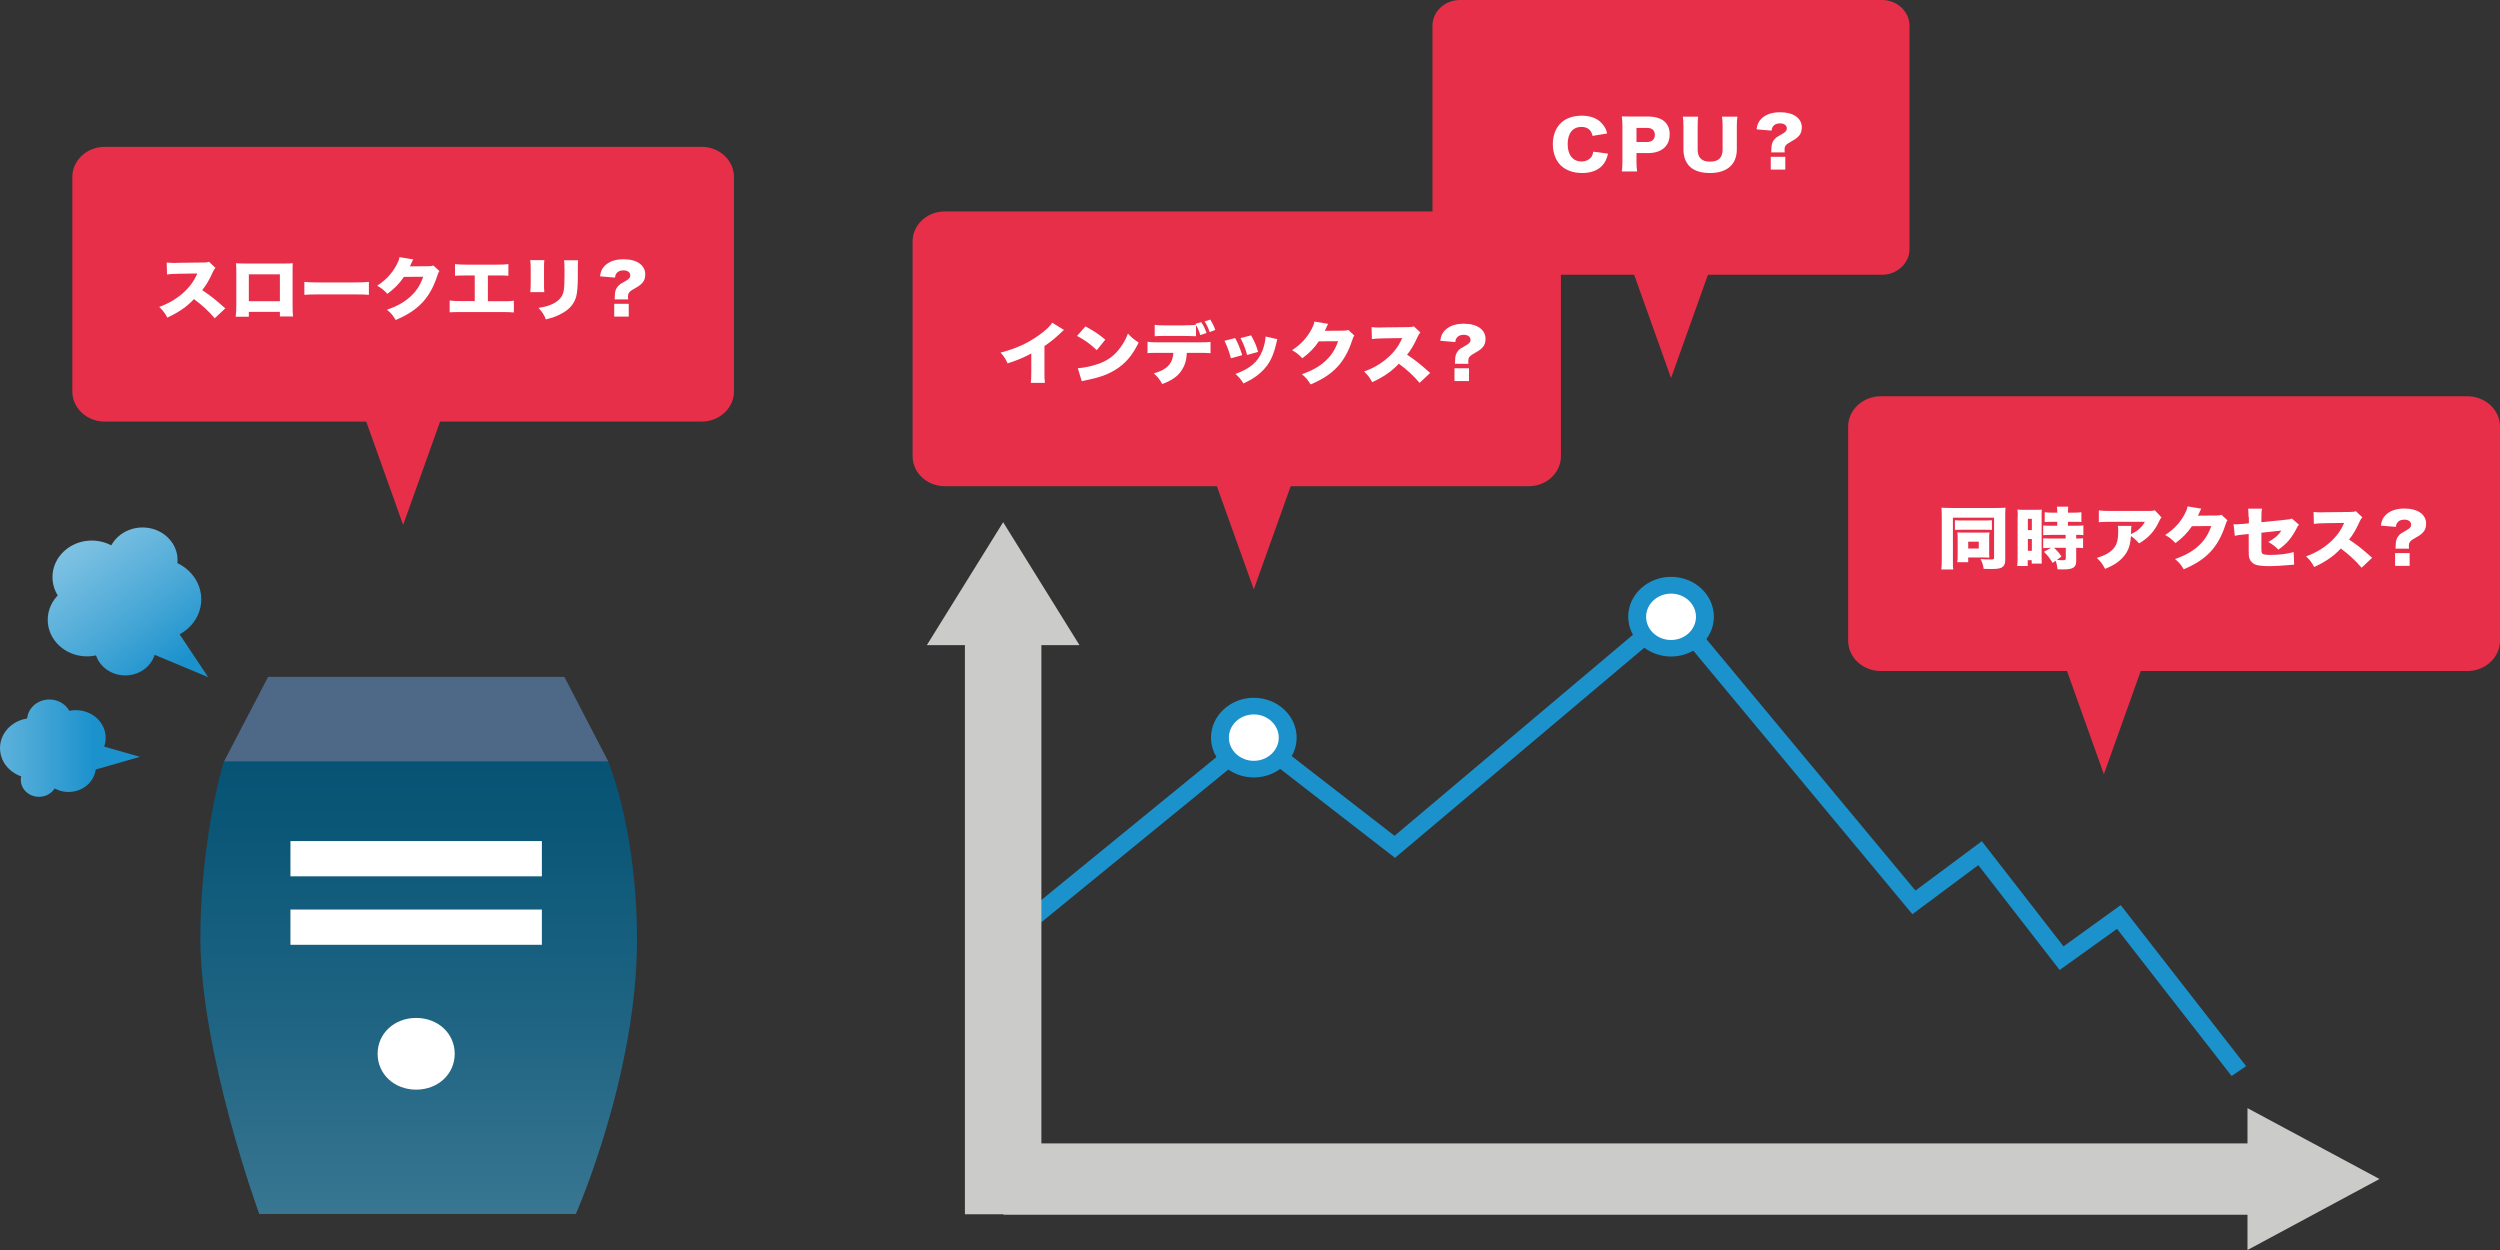<svg width="260" height="130" viewBox="0 0 260 130" fill="none" xmlns="http://www.w3.org/2000/svg">
    <rect x="0" y="0" width="260" height="130" fill="#333333" stroke="none"/>
    <path d="M59.886 126.256C46.573 126.256 40.274 126.256 26.961 126.256C26.961 126.256 20.837 109.534 20.837 97.518C20.837 89.661 22.316 82.395 23.286 79.169C36.6 79.169 49.929 79.169 63.242 79.169C64.769 83.076 66.249 89.779 66.249 97.681C66.264 111.828 59.886 126.256 59.886 126.256Z" fill="url(#paint0_linear)"/>
    <path d="M56.355 91.141C47.639 91.141 38.922 91.141 30.206 91.141C30.206 89.912 30.206 88.699 30.206 87.471C38.922 87.471 47.639 87.471 56.355 87.471C56.355 88.684 56.355 89.912 56.355 91.141Z" fill="white"/>
    <path d="M56.355 98.258C47.639 98.258 38.922 98.258 30.206 98.258C30.206 97.03 30.206 95.817 30.206 94.588C38.922 94.588 47.639 94.588 56.355 94.588C56.355 95.817 56.355 97.045 56.355 98.258Z" fill="white"/>
    <path d="M63.258 79.184C49.945 79.184 36.616 79.184 23.302 79.184C24.829 76.254 26.356 73.324 27.883 70.394C38.158 70.394 48.418 70.394 58.693 70.394C60.204 73.324 61.731 76.254 63.258 79.184Z" fill="#4E6987"/>
    <path d="M47.289 109.594C47.289 111.71 45.555 113.323 43.28 113.323C41.006 113.323 39.272 111.71 39.272 109.594C39.272 107.477 41.006 105.865 43.28 105.865C45.555 105.865 47.289 107.477 47.289 109.594Z" fill="white"/>
    <path d="M14.268 67.346L21.648 70.424L17.131 63.646L14.268 67.346Z" fill="url(#paint1_linear)"/>
    <path d="M13.027 70.246C14.784 70.246 16.208 68.921 16.208 67.286C16.208 65.652 14.784 64.327 13.027 64.327C11.27 64.327 9.846 65.652 9.846 67.286C9.846 68.921 11.27 70.246 13.027 70.246Z" fill="url(#paint2_linear)"/>
    <path d="M9.05 68.263C11.308 68.263 13.138 66.56 13.138 64.46C13.138 62.359 11.308 60.657 9.05 60.657C6.793 60.657 4.963 62.359 4.963 64.46C4.963 66.56 6.793 68.263 9.05 68.263Z" fill="url(#paint3_linear)"/>
    <path d="M9.544 63.824C11.801 63.824 13.632 62.121 13.632 60.02C13.632 57.92 11.801 56.217 9.544 56.217C7.286 56.217 5.456 57.92 5.456 60.02C5.456 62.121 7.286 63.824 9.544 63.824Z" fill="url(#paint4_linear)"/>
    <path d="M14.824 61.633C16.836 61.633 18.467 60.116 18.467 58.245C18.467 56.373 16.836 54.856 14.824 54.856C12.813 54.856 11.182 56.373 11.182 58.245C11.182 60.116 12.813 61.633 14.824 61.633Z" fill="url(#paint5_linear)"/>
    <path d="M16.399 66.546C18.903 66.546 20.932 64.658 20.932 62.329C20.932 60 18.903 58.112 16.399 58.112C13.895 58.112 11.866 60 11.866 62.329C11.866 64.658 13.895 66.546 16.399 66.546Z" fill="url(#paint6_linear)"/>
    <path d="M9.178 80.249L14.554 78.71L8.844 77.082L9.178 80.249Z" fill="url(#paint7_linear)"/>
    <path d="M7.126 82.365C8.698 82.365 9.973 81.179 9.973 79.716C9.973 78.254 8.698 77.068 7.126 77.068C5.553 77.068 4.279 78.254 4.279 79.716C4.279 81.179 5.553 82.365 7.126 82.365Z" fill="url(#paint8_linear)"/>
    <path d="M4.056 82.869C5.101 82.869 5.949 82.08 5.949 81.108C5.949 80.135 5.101 79.347 4.056 79.347C3.011 79.347 2.163 80.135 2.163 81.108C2.163 82.08 3.011 82.869 4.056 82.869Z" fill="url(#paint9_linear)"/>
    <path d="M3.356 80.93C5.21 80.93 6.712 79.532 6.712 77.808C6.712 76.083 5.21 74.685 3.356 74.685C1.503 74.685 0 76.083 0 77.808C0 79.532 1.503 80.93 3.356 80.93Z" fill="url(#paint10_linear)"/>
    <path d="M5.138 77.068C6.42 77.068 7.46 76.1 7.46 74.907C7.46 73.714 6.42 72.747 5.138 72.747C3.855 72.747 2.815 73.714 2.815 74.907C2.815 76.1 3.855 77.068 5.138 77.068Z" fill="url(#paint11_linear)"/>
    <path d="M7.889 79.628C9.602 79.628 10.991 78.336 10.991 76.742C10.991 75.148 9.602 73.857 7.889 73.857C6.176 73.857 4.788 75.148 4.788 76.742C4.788 78.336 6.176 79.628 7.889 79.628Z" fill="url(#paint12_linear)"/>
    <path d="M76.333 40.709C76.333 42.441 74.822 43.846 72.961 43.846H10.896C9.035 43.846 7.523 42.441 7.523 40.709V18.409C7.523 16.677 9.035 15.271 10.896 15.271H72.961C74.822 15.271 76.333 16.677 76.333 18.409V40.709Z" fill="#E72F49"/>
    <path d="M41.928 54.59L35.932 37.809H47.925L41.928 54.59Z" fill="#E72F49"/>
    <path d="M22.332 33.103C21.68 32.334 21.012 31.727 20.169 31.105C19.453 31.89 18.562 32.496 17.401 33.029C17.131 32.541 16.988 32.334 16.558 31.919C17.544 31.564 18.308 31.105 19.008 30.499C19.707 29.877 20.169 29.256 20.519 28.442L18.562 28.471C17.91 28.486 17.672 28.501 17.369 28.545L17.337 27.302C17.64 27.332 17.831 27.347 18.133 27.347C18.196 27.347 18.34 27.347 18.562 27.332L21.139 27.302C21.489 27.288 21.537 27.288 21.744 27.228L22.412 27.865C22.3 27.968 22.253 28.042 22.141 28.279C21.744 29.152 21.457 29.64 21.028 30.173C21.934 30.78 22.253 31.031 23.43 32.067L22.332 33.103Z" fill="white"/>
    <path d="M25.879 32.452V32.94H24.511C24.559 32.556 24.575 32.319 24.575 31.801V28.19C24.575 27.894 24.575 27.672 24.543 27.376C24.813 27.391 24.957 27.406 25.45 27.406H29.506C29.967 27.406 30.078 27.406 30.444 27.376C30.428 27.628 30.428 27.879 30.428 28.205V31.756C30.428 32.289 30.444 32.63 30.476 32.911H29.108V32.437H25.879V32.452ZM29.108 28.53H25.879V31.327H29.108V28.53Z" fill="white"/>
    <path d="M31.669 29.315C32.019 29.359 32.432 29.374 33.212 29.374H36.822C37.57 29.374 37.856 29.359 38.365 29.315V30.661C38 30.632 37.666 30.617 36.807 30.617H33.212C32.369 30.617 32.114 30.632 31.653 30.661V29.315H31.669Z" fill="white"/>
    <path d="M42.978 26.977C42.946 27.036 42.93 27.065 42.883 27.154C42.867 27.169 42.851 27.213 42.835 27.258C42.803 27.332 42.787 27.376 42.771 27.406C42.676 27.613 42.676 27.613 42.628 27.702L44.521 27.687C44.823 27.687 44.903 27.672 45.078 27.613L45.698 28.19C45.602 28.323 45.587 28.368 45.475 28.693C45.093 29.862 44.584 30.765 43.916 31.475C43.232 32.2 42.373 32.763 41.149 33.281C40.894 32.837 40.672 32.556 40.242 32.215C41.308 31.845 42.103 31.401 42.755 30.78C43.312 30.262 43.741 29.596 44.012 28.782L42.008 28.797C41.515 29.522 41.006 30.025 40.29 30.558C39.908 30.158 39.717 29.995 39.224 29.714C40.147 29.108 40.735 28.471 41.228 27.583C41.419 27.213 41.515 26.991 41.546 26.74L42.978 26.977Z" fill="white"/>
    <path d="M50.74 31.327H52.204C52.872 31.327 53.11 31.327 53.444 31.268V32.496C53.158 32.467 52.792 32.452 52.22 32.452H47.973C47.289 32.452 47.082 32.467 46.764 32.481V31.253C47.13 31.298 47.4 31.312 48.005 31.312H49.373V28.649H48.545C47.83 28.649 47.655 28.664 47.321 28.678V27.465C47.718 27.509 47.957 27.524 48.561 27.524H51.631C52.267 27.524 52.522 27.509 52.872 27.465V28.678C52.522 28.649 52.363 28.649 51.647 28.649H50.74V31.327Z" fill="white"/>
    <path d="M56.609 27.051C56.578 27.376 56.578 27.495 56.578 27.983V29.374C56.578 29.877 56.578 30.099 56.609 30.38H55.146C55.178 30.129 55.194 29.877 55.194 29.359V27.968C55.194 27.539 55.178 27.347 55.146 27.051H56.609ZM60.125 27.051C60.093 27.435 60.093 27.554 60.093 27.998V28.826C60.093 29.788 60.029 30.454 59.918 30.869C59.695 31.638 59.186 32.215 58.343 32.644C57.914 32.881 57.516 33.029 56.768 33.221C56.593 32.748 56.403 32.452 56.005 32.023C56.737 31.904 57.118 31.786 57.5 31.594C58.168 31.268 58.502 30.854 58.629 30.232C58.677 29.966 58.709 29.359 58.709 28.752V28.027C58.709 27.509 58.693 27.361 58.661 27.066H60.125V27.051Z" fill="white"/>
    <path d="M63.926 31.12C63.942 31.002 63.942 31.002 63.942 30.795C63.942 30.306 64.037 30.025 64.276 29.759C64.451 29.566 64.515 29.522 65.055 29.226C65.421 29.019 65.549 28.871 65.549 28.649C65.549 28.323 65.278 28.116 64.833 28.116C64.499 28.116 64.244 28.235 64.101 28.442C64.022 28.56 63.99 28.649 63.958 28.871L62.399 28.738C62.479 28.235 62.59 27.953 62.876 27.657C63.322 27.199 63.99 26.962 64.849 26.962C66.233 26.962 67.107 27.569 67.107 28.545C67.107 28.974 66.964 29.3 66.646 29.581C66.471 29.729 66.392 29.788 65.739 30.158C65.421 30.351 65.31 30.528 65.31 30.854C65.31 30.943 65.326 31.017 65.326 31.135H63.926V31.12ZM65.389 31.594V32.925H63.878V31.594H65.389Z" fill="white"/>
    <path d="M162.337 47.457C162.337 49.159 160.842 50.565 158.997 50.565H98.251C96.422 50.565 94.911 49.174 94.911 47.457V25.097C94.911 23.396 96.406 21.99 98.251 21.99H158.997C160.826 21.99 162.337 23.381 162.337 25.097V47.457Z" fill="#E72F49"/>
    <path d="M130.397 61.293L124.385 44.512H136.394L130.397 61.293Z" fill="#E72F49"/>
    <path d="M110.658 34.316C110.499 34.45 110.483 34.45 110.356 34.583C109.767 35.145 109.227 35.589 108.622 35.989V38.682C108.622 39.259 108.622 39.437 108.67 39.821H107.207C107.238 39.451 107.254 39.289 107.254 38.697V36.758C106.475 37.187 105.87 37.439 104.789 37.794C104.582 37.32 104.439 37.099 104.057 36.669C105.695 36.24 106.841 35.722 108.065 34.849C108.718 34.391 109.211 33.917 109.433 33.562L110.658 34.316Z" fill="white"/>
    <path d="M112.885 33.947C113.839 34.465 114.317 34.79 114.953 35.323L114.062 36.418C113.41 35.782 112.758 35.323 112.01 34.938L112.885 33.947ZM112.09 38.297C112.853 38.238 113.649 38.06 114.364 37.794C115.319 37.424 115.987 36.906 116.575 36.063C116.893 35.619 117.1 35.234 117.307 34.686C117.673 35.101 117.848 35.234 118.42 35.633C117.736 37.01 117.021 37.838 115.971 38.475C115.16 38.963 114.444 39.229 113.044 39.525C112.758 39.585 112.71 39.599 112.503 39.644L112.09 38.297Z" fill="white"/>
    <path d="M123.431 36.714C123.383 37.513 123.224 38.001 122.89 38.519C122.492 39.126 121.888 39.57 120.87 39.94C120.615 39.466 120.408 39.2 119.995 38.83C121.347 38.46 121.967 37.824 122.031 36.699H120.488C119.788 36.699 119.629 36.699 119.343 36.728V35.545C119.629 35.589 119.836 35.604 120.504 35.604H124.703C125.403 35.604 125.594 35.589 125.896 35.559V36.728C125.451 36.699 125.403 36.699 124.719 36.699H123.431V36.714ZM123.272 33.828C123.844 33.828 124.099 33.813 124.385 33.784C124.369 33.739 124.353 33.739 124.321 33.68L124.926 33.503C125.117 33.769 125.308 34.139 125.483 34.627L124.83 34.849C124.703 34.42 124.544 34.065 124.385 33.813V34.968C124.162 34.953 124.115 34.953 123.272 34.938H121.267C120.631 34.938 120.424 34.938 120.09 34.968V33.784C120.393 33.828 120.583 33.843 121.283 33.843H123.272V33.828ZM125.801 34.538C125.657 34.094 125.498 33.754 125.276 33.429L125.864 33.236C126.103 33.621 126.246 33.902 126.389 34.316L125.801 34.538Z" fill="white"/>
    <path d="M128.457 35.16C128.743 35.678 128.982 36.255 129.189 36.936L128.012 37.261C127.821 36.521 127.662 36.107 127.344 35.441L128.457 35.16ZM132.847 35.278C132.8 35.411 132.8 35.426 132.736 35.708C132.513 36.699 132.211 37.409 131.797 37.986C131.384 38.549 130.859 39.022 130.223 39.407C129.952 39.555 129.761 39.673 129.316 39.88C129.062 39.451 128.903 39.274 128.489 38.889C130 38.342 130.827 37.646 131.288 36.477C131.479 35.989 131.607 35.411 131.622 34.997L132.847 35.278ZM130.111 34.879C130.509 35.604 130.652 35.915 130.843 36.595L129.698 36.921C129.555 36.344 129.348 35.811 129.014 35.16L130.111 34.879Z" fill="white"/>
    <path d="M138.128 33.68C138.096 33.739 138.08 33.769 138.032 33.858C138.017 33.873 138.001 33.917 137.985 33.961C137.953 34.035 137.937 34.08 137.921 34.109C137.826 34.316 137.826 34.316 137.778 34.405L139.671 34.39C139.973 34.39 140.053 34.376 140.227 34.316L140.848 34.894C140.752 35.027 140.736 35.071 140.625 35.397C140.243 36.566 139.734 37.468 139.066 38.179C138.382 38.904 137.523 39.466 136.299 39.984C136.044 39.54 135.821 39.259 135.392 38.919C136.458 38.549 137.253 38.105 137.905 37.483C138.462 36.965 138.891 36.299 139.162 35.486L137.158 35.5C136.665 36.225 136.156 36.728 135.44 37.261C135.058 36.862 134.867 36.699 134.374 36.418C135.297 35.811 135.885 35.175 136.378 34.287C136.569 33.917 136.665 33.695 136.696 33.443L138.128 33.68Z" fill="white"/>
    <path d="M147.64 39.821C146.987 39.052 146.319 38.445 145.476 37.824C144.761 38.608 143.87 39.215 142.709 39.747C142.438 39.259 142.295 39.052 141.866 38.638C142.852 38.282 143.615 37.824 144.315 37.217C145.015 36.595 145.476 35.974 145.826 35.16L143.87 35.19C143.218 35.204 142.979 35.219 142.677 35.264L142.645 34.02C142.947 34.05 143.138 34.065 143.44 34.065C143.504 34.065 143.647 34.065 143.87 34.05L146.447 34.02C146.797 34.006 146.844 34.006 147.051 33.947L147.719 34.583C147.608 34.686 147.56 34.76 147.449 34.997C147.051 35.87 146.765 36.359 146.335 36.891C147.242 37.498 147.56 37.75 148.737 38.785L147.64 39.821Z" fill="white"/>
    <path d="M151.314 37.824C151.33 37.705 151.33 37.705 151.33 37.498C151.33 37.01 151.425 36.728 151.664 36.462C151.839 36.27 151.902 36.225 152.443 35.929C152.809 35.722 152.936 35.574 152.936 35.352C152.936 35.027 152.666 34.819 152.22 34.819C151.886 34.819 151.632 34.938 151.489 35.145C151.409 35.264 151.377 35.352 151.346 35.574L149.787 35.441C149.866 34.938 149.978 34.657 150.264 34.361C150.709 33.902 151.377 33.665 152.236 33.665C153.62 33.665 154.495 34.272 154.495 35.249C154.495 35.678 154.352 36.003 154.034 36.285C153.859 36.432 153.779 36.492 153.127 36.862C152.809 37.054 152.698 37.232 152.698 37.557C152.698 37.646 152.714 37.72 152.714 37.838H151.314V37.824ZM152.777 38.297V39.629H151.266V38.297H152.777Z" fill="white"/>
    <path d="M260 66.635C260 68.367 258.473 69.787 256.612 69.787H195.596C193.735 69.787 192.208 68.367 192.208 66.635V44.364C192.208 42.633 193.735 41.212 195.596 41.212H256.612C258.473 41.212 260 42.633 260 44.364V66.635Z" fill="#E72F49"/>
    <path d="M218.803 80.516L212.807 63.735H224.8L218.803 80.516Z" fill="#E72F49"/>
    <path d="M201.943 53.583C201.943 53.258 201.927 53.036 201.911 52.799C202.102 52.814 202.42 52.829 202.897 52.829H207.621C208.099 52.829 208.385 52.814 208.576 52.799C208.544 53.036 208.544 53.317 208.544 53.687V58.26C208.544 58.659 208.417 58.896 208.13 59.044C207.94 59.133 207.637 59.177 207.081 59.177C206.763 59.177 206.635 59.177 206.301 59.162C206.238 58.748 206.174 58.556 205.983 58.141C206.365 58.171 206.81 58.185 207.017 58.185C207.303 58.185 207.383 58.156 207.383 58.038V53.835H203.104V58.334C203.104 58.792 203.104 58.999 203.136 59.221H201.895C201.927 58.94 201.943 58.674 201.943 58.304V53.583ZM203.311 54.101C203.486 54.116 203.629 54.131 204.027 54.131H206.444C206.842 54.131 206.969 54.116 207.16 54.101V55.108C206.953 55.093 206.778 55.093 206.444 55.093H204.027C203.693 55.093 203.518 55.093 203.311 55.108V54.101ZM206.874 57.52C206.874 57.697 206.874 57.83 206.89 57.993C206.651 57.978 206.524 57.978 206.365 57.978H204.695V58.467H203.549C203.597 58.26 203.597 58.111 203.597 57.86V55.862C203.597 55.655 203.581 55.537 203.565 55.374C203.836 55.389 203.899 55.389 204.106 55.389H206.317C206.651 55.389 206.747 55.389 206.906 55.374C206.89 55.551 206.874 55.655 206.874 55.877V57.52ZM204.695 57.046H205.792V56.336H204.695V57.046Z" fill="white"/>
    <path d="M209.848 53.746C209.848 53.391 209.848 53.258 209.816 52.992C210.023 53.006 210.135 53.021 210.453 53.021H211.725C212.027 53.021 212.171 53.006 212.346 53.006C212.33 53.154 212.33 53.288 212.33 53.702V57.875C212.33 58.289 212.33 58.408 212.346 58.615H211.296V58.26H210.882V58.866H209.785C209.816 58.63 209.832 58.393 209.832 57.934V53.746H209.848ZM210.898 55.137H211.312V53.953H210.898V55.137ZM210.898 57.283H211.312V56.055H210.898V57.283ZM213.316 56.972C212.95 56.987 212.759 56.987 212.489 57.002V55.981C212.68 55.995 212.934 56.01 213.379 56.01H214.827V55.626H213.379C213.077 55.626 212.727 55.64 212.489 55.655V54.649C212.664 54.678 213.014 54.678 213.395 54.678H213.952V54.264H213.523C213.364 54.264 213.157 54.264 212.934 54.279C212.855 54.279 212.791 54.279 212.648 54.294V53.273C212.886 53.302 213.141 53.317 213.491 53.317H213.952V53.184C213.952 52.977 213.936 52.843 213.92 52.696H215.097C215.081 52.829 215.065 52.977 215.065 53.184V53.317H215.622C215.956 53.317 216.227 53.302 216.465 53.273V54.294C216.243 54.264 216.052 54.264 215.638 54.264H215.065V54.678H215.797C216.163 54.678 216.497 54.664 216.672 54.649V55.655C216.449 55.626 216.29 55.626 215.924 55.626V56.01C216.322 56.01 216.481 55.995 216.64 55.981V57.002C216.417 56.972 216.29 56.972 215.924 56.972V58.363C215.924 59.014 215.59 59.221 214.556 59.221C214.477 59.221 214.254 59.207 213.984 59.207C213.936 58.807 213.888 58.57 213.777 58.319L213.475 58.541C213.173 58.038 212.95 57.757 212.568 57.386L213.316 56.972ZM213.618 56.972C213.92 57.253 214.159 57.505 214.397 57.875L213.92 58.23C214.222 58.26 214.382 58.26 214.572 58.26C214.779 58.26 214.843 58.215 214.843 58.082V56.972H213.618Z" fill="white"/>
    <path d="M224.8 53.82C224.689 53.938 224.657 53.968 224.561 54.19C224.084 55.241 223.432 55.951 222.462 56.513C222.191 56.203 221.953 55.981 221.619 55.744C221.571 56.469 221.444 56.987 221.173 57.446C220.903 57.89 220.521 58.289 219.996 58.63C219.694 58.822 219.424 58.955 218.931 59.162C218.628 58.615 218.501 58.437 218.072 58.023C218.899 57.771 219.44 57.475 219.806 57.046C220.171 56.617 220.299 56.114 220.299 55.181C220.299 54.96 220.283 54.856 220.251 54.693H221.667C221.651 54.826 221.635 54.9 221.635 55.3C221.635 55.315 221.619 55.477 221.619 55.551C221.667 55.522 221.667 55.522 221.794 55.463C222.35 55.196 222.796 54.782 223.066 54.264H219.471C218.899 54.264 218.628 54.279 218.279 54.309V53.08C218.628 53.125 218.883 53.139 219.503 53.139H223.448C223.877 53.139 223.925 53.125 224.1 53.065L224.8 53.82Z" fill="white"/>
    <path d="M228.935 52.903C228.904 52.962 228.888 52.991 228.84 53.08C228.824 53.095 228.808 53.139 228.792 53.184C228.76 53.258 228.745 53.302 228.729 53.332C228.633 53.539 228.633 53.539 228.586 53.628L230.478 53.613C230.781 53.613 230.86 53.598 231.035 53.539L231.655 54.116C231.56 54.249 231.544 54.294 231.433 54.619C231.051 55.788 230.542 56.691 229.874 57.401C229.19 58.126 228.331 58.689 227.106 59.207C226.852 58.763 226.629 58.481 226.2 58.141C227.265 57.771 228.061 57.327 228.713 56.706C229.269 56.188 229.699 55.522 229.969 54.708L227.965 54.723C227.472 55.448 226.963 55.951 226.247 56.484C225.866 56.084 225.675 55.921 225.182 55.64C226.104 55.034 226.693 54.397 227.186 53.509C227.377 53.139 227.472 52.917 227.504 52.666L228.935 52.903Z" fill="white"/>
    <path d="M233.85 53.776C233.85 53.406 233.834 53.125 233.803 52.903H235.25C235.202 53.139 235.186 53.332 235.186 53.746V54.308L237.811 54.042C238.113 54.012 238.193 53.998 238.352 53.924L239.099 54.575C238.972 54.693 238.972 54.693 238.845 54.959C238.622 55.389 238.336 55.847 238.034 56.203C237.747 56.543 237.477 56.78 236.952 57.164C236.586 56.794 236.316 56.602 235.902 56.365C236.204 56.203 236.427 56.055 236.697 55.833C236.936 55.625 237.063 55.477 237.254 55.181L235.186 55.403V56.898C235.186 57.416 235.202 57.52 235.314 57.593C235.393 57.667 235.664 57.712 236.109 57.712C237.032 57.712 237.875 57.608 238.543 57.416L238.59 58.733C238.543 58.733 238.495 58.733 238.463 58.733C238.272 58.748 238.272 58.748 238.113 58.763C237.381 58.822 236.538 58.881 236.093 58.881C235.441 58.881 234.948 58.837 234.646 58.748C234.312 58.644 234.041 58.393 233.946 58.082C233.866 57.83 233.866 57.742 233.866 57.061V55.537L233.421 55.581C232.816 55.64 232.721 55.655 232.419 55.729L232.292 54.516C232.435 54.53 232.53 54.53 232.578 54.53C232.689 54.53 233.039 54.501 233.294 54.486L233.882 54.427V53.776H233.85Z" fill="white"/>
    <path d="M245.605 59.044C244.953 58.274 244.285 57.668 243.442 57.046C242.726 57.83 241.835 58.437 240.674 58.97C240.404 58.481 240.261 58.274 239.831 57.86C240.817 57.505 241.581 57.046 242.281 56.439C242.981 55.818 243.442 55.196 243.792 54.383L241.835 54.412C241.183 54.427 240.945 54.442 240.642 54.486L240.611 53.243C240.913 53.273 241.104 53.287 241.406 53.287C241.47 53.287 241.613 53.288 241.835 53.273L244.412 53.243C244.762 53.228 244.81 53.228 245.017 53.169L245.685 53.805C245.573 53.909 245.526 53.983 245.414 54.22C245.017 55.093 244.73 55.581 244.301 56.114C245.208 56.721 245.526 56.972 246.703 58.008L245.605 59.044Z" fill="white"/>
    <path d="M249.136 57.046C249.152 56.928 249.152 56.928 249.152 56.721C249.152 56.232 249.248 55.951 249.486 55.685C249.661 55.492 249.725 55.448 250.266 55.152C250.632 54.945 250.759 54.797 250.759 54.575C250.759 54.249 250.488 54.042 250.043 54.042C249.709 54.042 249.454 54.161 249.311 54.368C249.232 54.486 249.2 54.575 249.168 54.797L247.609 54.664C247.689 54.161 247.8 53.879 248.087 53.583C248.532 53.125 249.2 52.888 250.059 52.888C251.443 52.888 252.318 53.495 252.318 54.471C252.318 54.901 252.174 55.226 251.856 55.507C251.681 55.655 251.602 55.714 250.95 56.084C250.632 56.277 250.52 56.454 250.52 56.78C250.52 56.869 250.536 56.943 250.536 57.061H249.136V57.046ZM250.6 57.52V58.852H249.089V57.52H250.6Z" fill="white"/>
    <path d="M198.587 25.911C198.587 27.376 197.299 28.575 195.724 28.575H151.839C150.264 28.575 148.976 27.376 148.976 25.911V2.664C148.976 1.199 150.264 0 151.839 0H195.724C197.299 0 198.587 1.199 198.587 2.664V25.911Z" fill="#E72F49"/>
    <path d="M173.79 39.318L167.793 22.523H179.786L173.79 39.318Z" fill="#E72F49"/>
    <path d="M165.63 14.132C165.487 13.51 165.105 13.2 164.469 13.2C163.562 13.2 163.037 13.866 163.037 14.99C163.037 16.115 163.578 16.796 164.5 16.796C164.898 16.796 165.248 16.633 165.471 16.366C165.598 16.204 165.646 16.07 165.693 15.774L167.236 15.982C167.093 16.559 166.934 16.899 166.616 17.239C166.155 17.728 165.439 17.994 164.548 17.994C163.641 17.994 162.894 17.728 162.353 17.239C161.812 16.722 161.494 15.922 161.494 15.005C161.494 14.073 161.796 13.274 162.385 12.741C162.894 12.282 163.641 12.031 164.5 12.031C165.455 12.031 166.202 12.327 166.68 12.933C166.918 13.214 167.045 13.466 167.141 13.88L165.63 14.132Z" fill="white"/>
    <path d="M168.667 17.846C168.715 17.55 168.731 17.239 168.731 16.825V13.111C168.731 12.741 168.715 12.43 168.667 12.105C169.017 12.119 169.272 12.119 169.749 12.119H171.372C172.835 12.119 173.646 12.771 173.646 13.969C173.646 15.197 172.803 15.922 171.372 15.922H170.194V16.796C170.194 17.195 170.21 17.535 170.258 17.831H168.667V17.846ZM171.292 14.768C171.801 14.768 172.103 14.502 172.103 14.028C172.103 13.555 171.817 13.303 171.292 13.303H170.194V14.768H171.292Z" fill="white"/>
    <path d="M180.693 12.134C180.645 12.43 180.629 12.682 180.629 13.17V15.538C180.629 17.106 179.611 17.994 177.83 17.994C176.907 17.994 176.175 17.758 175.73 17.314C175.3 16.884 175.078 16.293 175.078 15.523V13.17C175.078 12.697 175.062 12.401 175.014 12.134H176.605C176.573 12.386 176.557 12.667 176.557 13.17V15.538C176.557 16.396 176.971 16.81 177.845 16.81C178.736 16.81 179.15 16.396 179.15 15.538V13.17C179.15 12.652 179.134 12.445 179.086 12.134H180.693Z" fill="white"/>
    <path d="M184.208 15.834C184.224 15.715 184.224 15.715 184.224 15.508C184.224 15.02 184.319 14.739 184.558 14.472C184.733 14.28 184.796 14.236 185.337 13.94C185.703 13.732 185.83 13.585 185.83 13.363C185.83 13.037 185.56 12.83 185.115 12.83C184.781 12.83 184.526 12.948 184.383 13.155C184.303 13.274 184.272 13.363 184.24 13.585L182.681 13.451C182.76 12.948 182.872 12.667 183.158 12.371C183.603 11.912 184.272 11.675 185.13 11.675C186.514 11.675 187.389 12.282 187.389 13.259C187.389 13.688 187.246 14.014 186.928 14.295C186.753 14.443 186.673 14.502 186.021 14.872C185.703 15.064 185.592 15.242 185.592 15.567C185.592 15.656 185.608 15.73 185.608 15.849H184.208V15.834ZM185.671 16.307V17.639H184.16V16.307H185.671Z" fill="white"/>
    <path d="M232.085 111.902L220.171 96.601L214.206 100.878L205.744 89.972L198.889 95.077L173.853 64.963L145.079 89.217L130.413 77.852L105.536 98.17L104.296 96.867L130.382 75.573L145.031 86.923L174.091 62.418L199.207 92.62L206.11 87.486L214.604 98.421L220.553 94.13L233.596 110.881L232.085 111.902Z" fill="#1C92CD"/>
    <path d="M130.397 79.998C132.348 79.998 133.928 78.527 133.928 76.713C133.928 74.898 132.348 73.427 130.397 73.427C128.447 73.427 126.866 74.898 126.866 76.713C126.866 78.527 128.447 79.998 130.397 79.998Z" fill="white"/>
    <path d="M130.397 80.856C127.948 80.856 125.944 78.991 125.944 76.713C125.944 74.434 127.948 72.569 130.397 72.569C132.847 72.569 134.851 74.434 134.851 76.713C134.851 78.991 132.847 80.856 130.397 80.856ZM130.397 74.3C128.966 74.3 127.805 75.381 127.805 76.713C127.805 78.044 128.966 79.125 130.397 79.125C131.829 79.125 132.99 78.044 132.99 76.713C132.99 75.381 131.813 74.3 130.397 74.3Z" fill="#1C92CD"/>
    <path d="M173.789 67.419C175.739 67.419 177.32 65.949 177.32 64.134C177.32 62.32 175.739 60.849 173.789 60.849C171.839 60.849 170.258 62.32 170.258 64.134C170.258 65.949 171.839 67.419 173.789 67.419Z" fill="white"/>
    <path d="M173.789 68.278C171.34 68.278 169.335 66.413 169.335 64.134C169.335 61.855 171.34 59.991 173.789 59.991C176.239 59.991 178.243 61.855 178.243 64.134C178.243 66.413 176.239 68.278 173.789 68.278ZM173.789 61.737C172.358 61.737 171.196 62.817 171.196 64.149C171.196 65.481 172.358 66.561 173.789 66.561C175.221 66.561 176.382 65.481 176.382 64.149C176.382 62.817 175.221 61.737 173.789 61.737Z" fill="#1C92CD"/>
    <path d="M247.466 122.616L233.739 115.246V118.916H108.304V67.094H112.265L104.328 54.309L96.391 67.094H100.351V126.286H104.36V126.33H233.739V130L247.466 122.616Z" fill="#CBCBCA"/>
    <defs>
        <linearGradient id="paint0_linear" x1="43.559" y1="238.459" x2="43.559" y2="71.425" gradientUnits="userSpaceOnUse">
            <stop stop-color="white"/>
            <stop offset="0.189" stop-color="#BFD3DC"/>
            <stop offset="0.408" stop-color="#7CA5B7"/>
            <stop offset="0.607" stop-color="#478099"/>
            <stop offset="0.778" stop-color="#216684"/>
            <stop offset="0.915" stop-color="#0A5677"/>
            <stop offset="1" stop-color="#015072"/>
        </linearGradient>
        <linearGradient id="paint1_linear" x1="-26.894" y1="16.018" x2="17.114" y2="75.072" gradientUnits="userSpaceOnUse">
            <stop stop-color="white"/>
            <stop offset="0.137" stop-color="#FBFDFE"/>
            <stop offset="0.264" stop-color="#F0F8FC"/>
            <stop offset="0.387" stop-color="#DDEFF8"/>
            <stop offset="0.508" stop-color="#C3E2F2"/>
            <stop offset="0.626" stop-color="#A1D2EA"/>
            <stop offset="0.744" stop-color="#77BEE1"/>
            <stop offset="0.858" stop-color="#47A7D6"/>
            <stop offset="0.946" stop-color="#1C92CD"/>
        </linearGradient>
        <linearGradient id="paint2_linear" x1="-29.46" y1="17.931" x2="14.547" y2="76.984" gradientUnits="userSpaceOnUse">
            <stop stop-color="white"/>
            <stop offset="0.137" stop-color="#FBFDFE"/>
            <stop offset="0.264" stop-color="#F0F8FC"/>
            <stop offset="0.387" stop-color="#DDEFF8"/>
            <stop offset="0.508" stop-color="#C3E2F2"/>
            <stop offset="0.626" stop-color="#A1D2EA"/>
            <stop offset="0.744" stop-color="#77BEE1"/>
            <stop offset="0.858" stop-color="#47A7D6"/>
            <stop offset="0.946" stop-color="#1C92CD"/>
        </linearGradient>
        <linearGradient id="paint3_linear" x1="-30.4" y1="18.631" x2="13.608" y2="77.684" gradientUnits="userSpaceOnUse">
            <stop stop-color="white"/>
            <stop offset="0.137" stop-color="#FBFDFE"/>
            <stop offset="0.264" stop-color="#F0F8FC"/>
            <stop offset="0.387" stop-color="#DDEFF8"/>
            <stop offset="0.508" stop-color="#C3E2F2"/>
            <stop offset="0.626" stop-color="#A1D2EA"/>
            <stop offset="0.744" stop-color="#77BEE1"/>
            <stop offset="0.858" stop-color="#47A7D6"/>
            <stop offset="0.946" stop-color="#1C92CD"/>
        </linearGradient>
        <linearGradient id="paint4_linear" x1="-27.771" y1="16.672" x2="16.237" y2="75.725" gradientUnits="userSpaceOnUse">
            <stop stop-color="white"/>
            <stop offset="0.137" stop-color="#FBFDFE"/>
            <stop offset="0.264" stop-color="#F0F8FC"/>
            <stop offset="0.387" stop-color="#DDEFF8"/>
            <stop offset="0.508" stop-color="#C3E2F2"/>
            <stop offset="0.626" stop-color="#A1D2EA"/>
            <stop offset="0.744" stop-color="#77BEE1"/>
            <stop offset="0.858" stop-color="#47A7D6"/>
            <stop offset="0.946" stop-color="#1C92CD"/>
        </linearGradient>
        <linearGradient id="paint5_linear" x1="-23.625" y1="13.582" x2="20.383" y2="72.635" gradientUnits="userSpaceOnUse">
            <stop stop-color="white"/>
            <stop offset="0.137" stop-color="#FBFDFE"/>
            <stop offset="0.264" stop-color="#F0F8FC"/>
            <stop offset="0.387" stop-color="#DDEFF8"/>
            <stop offset="0.508" stop-color="#C3E2F2"/>
            <stop offset="0.626" stop-color="#A1D2EA"/>
            <stop offset="0.744" stop-color="#77BEE1"/>
            <stop offset="0.858" stop-color="#47A7D6"/>
            <stop offset="0.946" stop-color="#1C92CD"/>
        </linearGradient>
        <linearGradient id="paint6_linear" x1="-24.811" y1="14.466" x2="19.197" y2="73.519" gradientUnits="userSpaceOnUse">
            <stop stop-color="white"/>
            <stop offset="0.137" stop-color="#FBFDFE"/>
            <stop offset="0.264" stop-color="#F0F8FC"/>
            <stop offset="0.387" stop-color="#DDEFF8"/>
            <stop offset="0.508" stop-color="#C3E2F2"/>
            <stop offset="0.626" stop-color="#A1D2EA"/>
            <stop offset="0.744" stop-color="#77BEE1"/>
            <stop offset="0.858" stop-color="#47A7D6"/>
            <stop offset="0.946" stop-color="#1C92CD"/>
        </linearGradient>
        <linearGradient id="paint7_linear" x1="-55.705" y1="78.664" x2="13.381" y2="78.664" gradientUnits="userSpaceOnUse">
            <stop stop-color="white"/>
            <stop offset="0.137" stop-color="#FBFDFE"/>
            <stop offset="0.264" stop-color="#F0F8FC"/>
            <stop offset="0.387" stop-color="#DDEFF8"/>
            <stop offset="0.508" stop-color="#C3E2F2"/>
            <stop offset="0.626" stop-color="#A1D2EA"/>
            <stop offset="0.744" stop-color="#77BEE1"/>
            <stop offset="0.858" stop-color="#47A7D6"/>
            <stop offset="0.946" stop-color="#1C92CD"/>
        </linearGradient>
        <linearGradient id="paint8_linear" x1="-55.706" y1="79.721" x2="13.381" y2="79.721" gradientUnits="userSpaceOnUse">
            <stop stop-color="white"/>
            <stop offset="0.137" stop-color="#FBFDFE"/>
            <stop offset="0.264" stop-color="#F0F8FC"/>
            <stop offset="0.387" stop-color="#DDEFF8"/>
            <stop offset="0.508" stop-color="#C3E2F2"/>
            <stop offset="0.626" stop-color="#A1D2EA"/>
            <stop offset="0.744" stop-color="#77BEE1"/>
            <stop offset="0.858" stop-color="#47A7D6"/>
            <stop offset="0.946" stop-color="#1C92CD"/>
        </linearGradient>
        <linearGradient id="paint9_linear" x1="-55.706" y1="81.103" x2="13.381" y2="81.103" gradientUnits="userSpaceOnUse">
            <stop stop-color="white"/>
            <stop offset="0.137" stop-color="#FBFDFE"/>
            <stop offset="0.264" stop-color="#F0F8FC"/>
            <stop offset="0.387" stop-color="#DDEFF8"/>
            <stop offset="0.508" stop-color="#C3E2F2"/>
            <stop offset="0.626" stop-color="#A1D2EA"/>
            <stop offset="0.744" stop-color="#77BEE1"/>
            <stop offset="0.858" stop-color="#47A7D6"/>
            <stop offset="0.946" stop-color="#1C92CD"/>
        </linearGradient>
        <linearGradient id="paint10_linear" x1="-55.706" y1="77.806" x2="13.381" y2="77.806" gradientUnits="userSpaceOnUse">
            <stop stop-color="white"/>
            <stop offset="0.137" stop-color="#FBFDFE"/>
            <stop offset="0.264" stop-color="#F0F8FC"/>
            <stop offset="0.387" stop-color="#DDEFF8"/>
            <stop offset="0.508" stop-color="#C3E2F2"/>
            <stop offset="0.626" stop-color="#A1D2EA"/>
            <stop offset="0.744" stop-color="#77BEE1"/>
            <stop offset="0.858" stop-color="#47A7D6"/>
            <stop offset="0.946" stop-color="#1C92CD"/>
        </linearGradient>
        <linearGradient id="paint11_linear" x1="-55.705" y1="74.901" x2="13.381" y2="74.901" gradientUnits="userSpaceOnUse">
            <stop stop-color="white"/>
            <stop offset="0.137" stop-color="#FBFDFE"/>
            <stop offset="0.264" stop-color="#F0F8FC"/>
            <stop offset="0.387" stop-color="#DDEFF8"/>
            <stop offset="0.508" stop-color="#C3E2F2"/>
            <stop offset="0.626" stop-color="#A1D2EA"/>
            <stop offset="0.744" stop-color="#77BEE1"/>
            <stop offset="0.858" stop-color="#47A7D6"/>
            <stop offset="0.946" stop-color="#1C92CD"/>
        </linearGradient>
        <linearGradient id="paint12_linear" x1="-55.706" y1="76.736" x2="13.381" y2="76.736" gradientUnits="userSpaceOnUse">
            <stop stop-color="white"/>
            <stop offset="0.137" stop-color="#FBFDFE"/>
            <stop offset="0.264" stop-color="#F0F8FC"/>
            <stop offset="0.387" stop-color="#DDEFF8"/>
            <stop offset="0.508" stop-color="#C3E2F2"/>
            <stop offset="0.626" stop-color="#A1D2EA"/>
            <stop offset="0.744" stop-color="#77BEE1"/>
            <stop offset="0.858" stop-color="#47A7D6"/>
            <stop offset="0.946" stop-color="#1C92CD"/>
        </linearGradient>
    </defs>
</svg>
